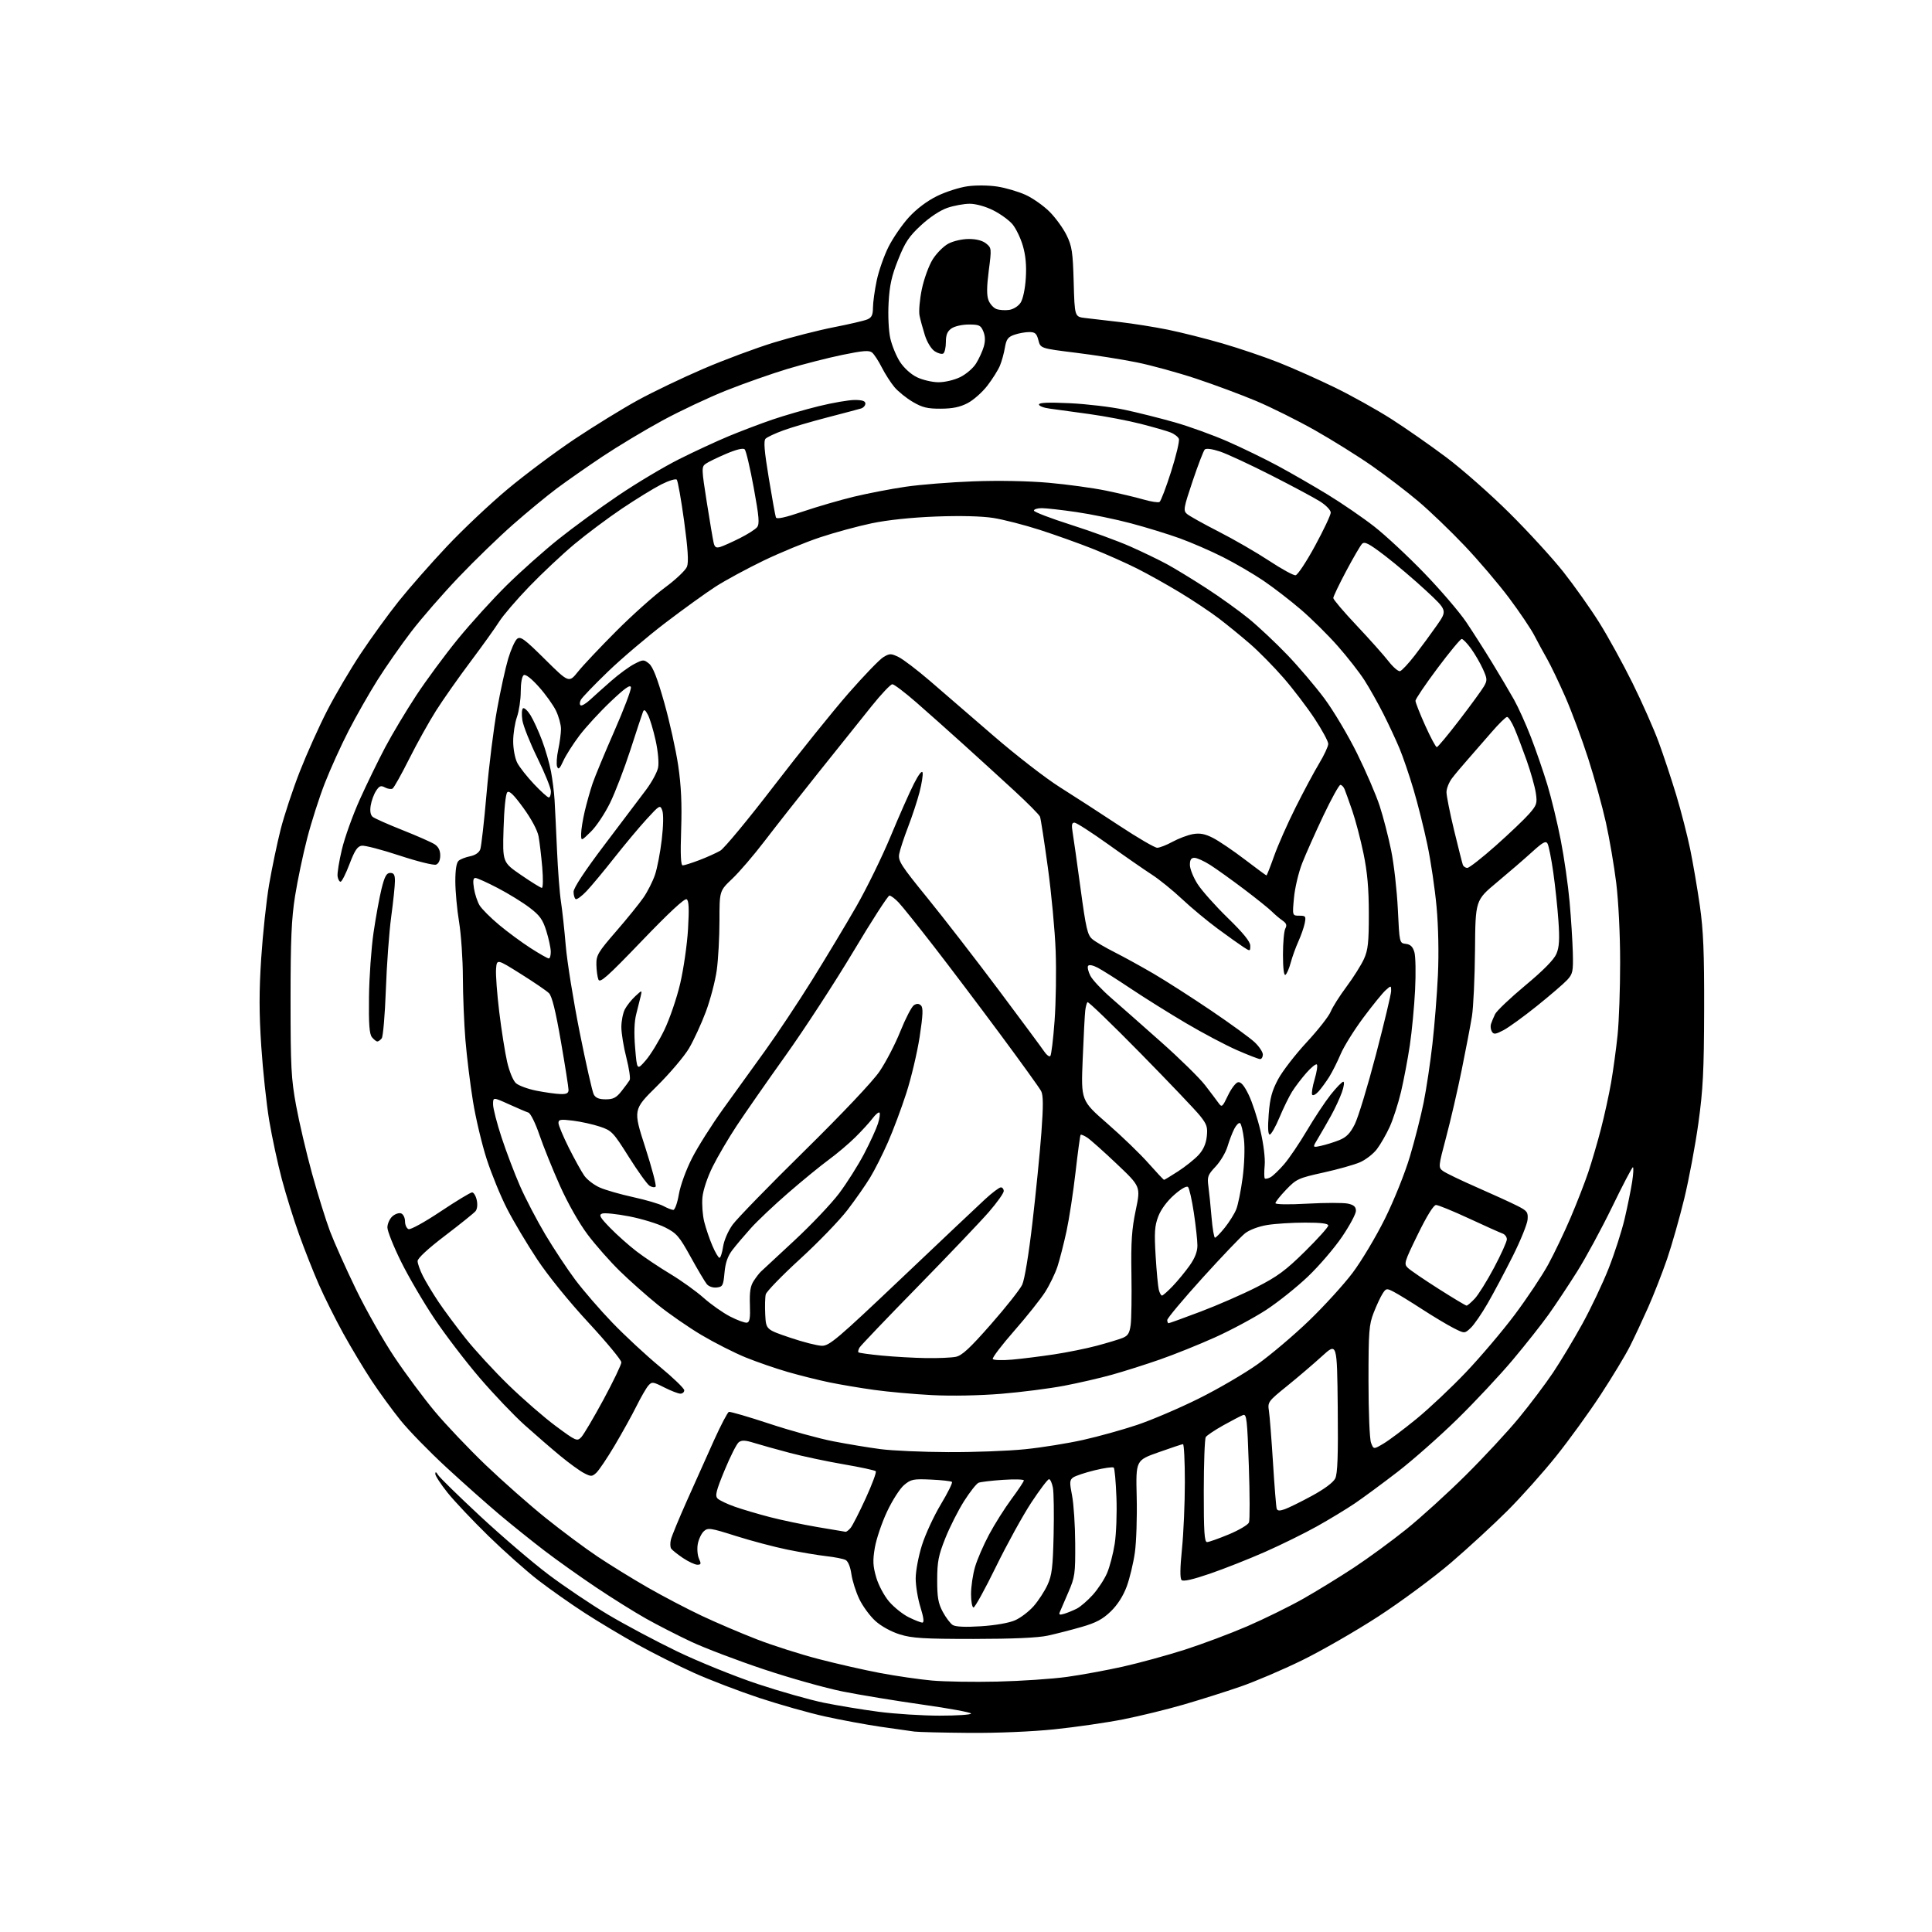 <?xml version="1.0" encoding="UTF-8" standalone="no"?>
<!-- Filename: 4a9b91301e9eed50efc09e4c6e2e1644ad0902120472ce05c09ae44e3563e9d0.svg -->
<!-- Created with https://svgstud.io -->
<svg
  version="1.1"
  xmlns="http://www.w3.org/2000/svg"
  xmlns:xlink="http://www.w3.org/1999/xlink"
  xmlns:svg="http://www.w3.org/2000/svg"
  xmlns:rdf="http://www.w3.org/1999/02/22-rdf-syntax-ns#"
  xmlns:cc="http://creativecommons.org/ns#"
  xmlns:dc="http://purl.org/dc/elements/1.1/"
  viewBox="0 0 768 768"
  width="768"
  height="768"
  role="img"
  aria-labelledby="titleID descID"
>
  <title id="titleID">**1. General Concept:** A bold, Nordic-inspired medal for the winner of a Viking-themed run, combining classic Viking symbols in a modern, vector style.  **2. Technical Specifications:** * **Technique:** 2D vector graphic (for printing/enameling), outer contour for laser cutting. * **Style:** Clean lines, flat color fields, simple cel-shading. * **Instruction for VLM:** Generate the final image in PNG format with a transparent background.  **3. Design Element Description:** * **Outer Contour (fo</title>
  <desc id="descID">AI-generated SVG illustration: **1. General Concept:** A bold, Nordic-inspired medal for the winner of a Viking-themed run, combining classic Viking symbols in a modern, vector style.  **2. Technical Specifications:** * **Technique:** 2D vector graphic (for printing/enameling), outer contour for laser cutting. * **Style:** Clean lines, flat color fields, simple cel-shading. * **Instruction for VLM:** Generate the final image in PNG format with a transparent background.  **3. Design Element Description:** * **Outer Contour (fo, created on https://svgstud.io</desc>

  <rect width="100%" height="100%" fill="white" />


  <path stroke="none" fill="black" fill-rule="evenodd" d="M385.24,688.85C374.93,688.77 365.15,688.53 363.50,688.33C361.85,688.12 355.77,687.26 350.00,686.41C344.23,685.56 334.32,683.73 328.00,682.33C321.68,680.94 309.92,677.62 301.87,674.96C293.83,672.30 282.13,667.81 275.87,665.00C269.62,662.18 259.55,657.13 253.50,653.77C247.45,650.42 238.00,644.77 232.50,641.21C227.00,637.66 218.68,631.80 214.00,628.20C209.32,624.59 200.40,616.66 194.16,610.57C187.93,604.48 180.61,596.74 177.91,593.36C175.21,589.98 173.01,586.61 173.03,585.86C173.05,584.96 173.40,585.09 174.08,586.25C174.64,587.22 182.17,594.58 190.80,602.62C199.44,610.66 211.68,621.13 218.00,625.89C224.32,630.65 234.95,637.80 241.61,641.78C248.28,645.76 260.70,652.37 269.22,656.48C277.75,660.58 292.10,666.39 301.11,669.39C310.12,672.38 322.00,675.75 327.50,676.87C333.00,677.99 342.81,679.61 349.30,680.46C355.79,681.31 366.70,682.00 373.55,682.00C380.40,682.00 386.00,681.63 386.00,681.17C386.00,680.71 377.34,679.11 366.75,677.62C356.16,676.12 341.88,673.77 335.00,672.40C328.12,671.02 313.95,667.04 303.50,663.54C293.05,660.05 280.10,655.12 274.73,652.60C269.36,650.08 261.26,645.93 256.73,643.38C252.20,640.83 243.27,635.25 236.88,630.96C230.49,626.68 221.27,620.12 216.38,616.38C211.50,612.64 203.48,606.21 198.57,602.08C193.66,597.94 184.13,589.48 177.38,583.25C170.64,577.03 162.45,568.63 159.20,564.58C155.94,560.54 150.79,553.46 147.74,548.86C144.70,544.26 139.61,535.77 136.42,530.00C133.24,524.23 128.86,515.45 126.70,510.50C124.53,505.55 121.02,496.65 118.89,490.72C116.75,484.79 113.67,474.89 112.03,468.72C110.39,462.55 108.14,452.10 107.03,445.51C105.93,438.91 104.50,425.61 103.86,415.95C102.98,402.68 102.97,394.08 103.84,380.84C104.47,371.20 105.88,358.07 106.97,351.65C108.07,345.24 110.13,335.38 111.55,329.74C112.98,324.11 116.42,313.71 119.20,306.63C121.98,299.54 126.87,288.67 130.07,282.45C133.26,276.24 139.26,266.06 143.39,259.83C147.53,253.60 154.32,244.22 158.49,239.00C162.66,233.78 171.27,223.98 177.63,217.23C183.98,210.48 194.86,200.22 201.80,194.43C208.73,188.64 220.73,179.68 228.45,174.52C236.18,169.37 247.45,162.43 253.50,159.11C259.55,155.79 271.31,150.16 279.62,146.59C287.94,143.02 300.54,138.33 307.62,136.16C314.71,133.99 325.45,131.25 331.50,130.07C337.55,128.89 343.51,127.50 344.75,126.98C346.51,126.25 347.00,125.23 347.02,122.27C347.03,120.20 347.70,115.35 348.51,111.50C349.32,107.65 351.44,101.60 353.23,98.06C355.02,94.52 358.66,89.25 361.32,86.34C364.33,83.05 368.53,79.88 372.44,77.96C375.89,76.26 381.37,74.50 384.61,74.05C387.94,73.58 393.10,73.64 396.50,74.17C399.80,74.68 404.84,76.17 407.70,77.47C410.55,78.77 414.84,81.79 417.22,84.17C419.60,86.55 422.64,90.75 423.99,93.50C426.13,97.89 426.47,100.18 426.81,112.20C427.19,125.91 427.19,125.91 431.34,126.41C433.63,126.69 439.77,127.40 445.00,128.00C450.23,128.60 458.85,129.97 464.16,131.04C469.48,132.12 479.29,134.59 485.97,136.53C492.64,138.47 502.70,141.88 508.30,144.10C513.91,146.32 523.90,150.77 530.50,153.98C537.10,157.19 547.20,162.82 552.95,166.48C558.69,170.14 568.59,177.05 574.95,181.82C581.30,186.59 592.62,196.57 600.09,204.00C607.57,211.43 617.22,221.97 621.53,227.43C625.84,232.89 632.22,241.89 635.69,247.43C639.17,252.97 645.13,263.80 648.94,271.50C652.75,279.20 657.43,289.77 659.35,295.00C661.27,300.23 664.41,309.68 666.32,316.00C668.23,322.32 670.72,332.00 671.86,337.50C672.99,343.00 674.72,353.12 675.71,360.00C677.12,369.86 677.48,378.63 677.42,401.50C677.36,425.66 676.98,433.17 675.13,446.50C673.91,455.30 671.38,468.80 669.51,476.50C667.64,484.20 664.56,495.00 662.68,500.50C660.79,506.00 657.41,514.63 655.18,519.67C652.94,524.71 649.68,531.68 647.92,535.17C646.17,538.65 640.95,547.29 636.33,554.36C631.70,561.44 623.72,572.46 618.59,578.86C613.47,585.26 604.77,595.00 599.27,600.50C593.77,606.00 583.66,615.31 576.80,621.19C569.94,627.07 556.95,636.68 547.92,642.55C538.89,648.41 525.20,656.28 517.50,660.04C509.80,663.80 498.77,668.50 493.00,670.49C487.23,672.48 477.10,675.68 470.50,677.60C463.90,679.52 453.10,682.16 446.50,683.47C439.90,684.77 427.63,686.55 419.24,687.42C410.21,688.36 396.34,688.94 385.24,688.85zM396.50,668.46C405.85,668.24 418.24,667.40 424.03,666.61C429.82,665.81 439.88,663.96 446.38,662.51C452.88,661.05 463.89,658.04 470.85,655.82C477.81,653.59 489.05,649.38 495.84,646.45C502.62,643.51 512.60,638.61 518.02,635.54C523.43,632.47 532.51,626.90 538.18,623.16C543.86,619.42 553.22,612.56 558.99,607.93C564.76,603.29 575.38,593.65 582.58,586.50C589.79,579.35 599.33,569.07 603.79,563.65C608.24,558.24 614.34,550.14 617.35,545.65C620.35,541.17 625.59,532.46 628.99,526.29C632.39,520.12 637.11,510.18 639.47,504.19C641.83,498.20 644.70,489.30 645.84,484.40C646.98,479.51 648.32,472.91 648.81,469.75C649.30,466.59 649.43,464.00 649.10,464.00C648.77,464.00 645.06,471.09 640.86,479.75C636.65,488.41 630.38,500.00 626.91,505.50C623.45,511.00 618.37,518.65 615.62,522.50C612.88,526.35 606.48,534.45 601.40,540.50C596.33,546.55 586.40,557.16 579.34,564.08C572.28,570.99 561.55,580.47 555.50,585.13C549.45,589.79 541.80,595.43 538.50,597.66C535.20,599.89 528.45,603.98 523.50,606.75C518.55,609.51 509.30,614.07 502.93,616.88C496.57,619.69 486.72,623.58 481.03,625.54C474.15,627.90 470.36,628.76 469.70,628.10C469.03,627.43 469.08,623.30 469.85,615.74C470.48,609.49 471.00,597.55 471.00,589.19C471.00,580.84 470.66,574.03 470.25,574.07C469.84,574.10 465.45,575.56 460.50,577.32C451.50,580.50 451.50,580.50 451.85,595.00C452.05,602.98 451.72,612.94 451.13,617.15C450.53,621.35 449.08,627.43 447.89,630.65C446.50,634.41 444.24,637.95 441.56,640.55C438.34,643.67 435.70,645.08 429.94,646.74C425.85,647.92 419.80,649.47 416.50,650.19C412.52,651.05 402.58,651.49 387.00,651.50C367.23,651.50 362.58,651.22 357.71,649.71C354.29,648.65 350.31,646.47 347.99,644.37C345.83,642.42 342.95,638.50 341.59,635.66C340.23,632.82 338.81,628.35 338.44,625.72C338.03,622.84 337.12,620.61 336.13,620.11C335.23,619.65 331.80,618.97 328.50,618.60C325.20,618.23 318.23,617.06 313.00,616.00C307.77,614.93 298.56,612.49 292.53,610.58C282.43,607.37 281.41,607.22 279.80,608.68C278.83,609.56 277.75,611.82 277.39,613.71C277.04,615.61 277.25,618.24 277.85,619.58C278.79,621.64 278.70,622.00 277.21,622.00C276.25,622.00 273.67,620.80 271.48,619.33C269.29,617.86 267.18,616.17 266.79,615.58C266.40,615.00 266.36,613.39 266.69,612.01C267.02,610.63 269.90,603.65 273.09,596.50C276.27,589.35 281.11,578.57 283.83,572.53C286.56,566.50 289.22,561.43 289.74,561.25C290.27,561.08 297.50,563.19 305.83,565.94C314.15,568.70 325.59,571.85 331.23,572.94C336.88,574.04 345.32,575.44 350.00,576.05C354.68,576.67 366.82,577.20 377.00,577.24C387.18,577.29 400.90,576.77 407.50,576.09C414.10,575.42 424.43,573.76 430.47,572.41C436.50,571.07 446.17,568.38 451.97,566.44C457.76,564.50 468.80,559.79 476.50,555.96C484.20,552.14 494.76,545.97 499.97,542.26C505.17,538.54 514.34,530.78 520.33,525.01C526.32,519.24 534.12,510.69 537.65,506.01C541.18,501.33 546.96,491.65 550.51,484.50C554.14,477.17 558.48,466.38 560.45,459.76C562.38,453.31 564.84,443.63 565.92,438.26C567.00,432.89 568.57,422.43 569.41,415.00C570.26,407.57 571.24,395.20 571.60,387.50C571.99,379.09 571.78,368.31 571.06,360.50C570.41,353.35 568.76,342.22 567.40,335.77C566.05,329.32 563.57,319.45 561.90,313.84C560.24,308.23 557.74,300.91 556.35,297.57C554.96,294.23 552.07,288.03 549.92,283.78C547.77,279.54 544.40,273.53 542.41,270.43C540.43,267.33 535.65,261.21 531.79,256.83C527.92,252.44 521.33,245.92 517.13,242.32C512.93,238.72 506.24,233.56 502.25,230.85C498.26,228.15 491.06,223.94 486.25,221.51C481.44,219.07 473.68,215.70 469.00,214.00C464.32,212.31 455.55,209.61 449.50,208.01C443.45,206.40 433.72,204.40 427.87,203.55C422.03,202.70 415.84,202.00 414.12,202.00C412.40,202.00 411.00,202.44 411.00,202.97C411.00,203.50 417.61,206.04 425.69,208.61C433.77,211.18 444.41,215.07 449.35,217.26C454.29,219.45 460.84,222.62 463.91,224.29C466.99,225.96 473.98,230.23 479.46,233.77C484.93,237.31 492.58,242.80 496.46,245.97C500.33,249.15 507.20,255.60 511.71,260.31C516.23,265.02 522.88,272.84 526.49,277.69C530.09,282.54 535.93,292.35 539.46,299.50C542.99,306.65 547.04,316.05 548.45,320.40C549.87,324.74 551.92,332.69 553.01,338.07C554.11,343.45 555.30,353.94 555.66,361.38C556.31,374.90 556.31,374.90 558.84,375.20C560.67,375.42 561.61,376.33 562.24,378.50C562.73,380.15 562.85,386.90 562.52,393.50C562.19,400.10 561.25,410.00 560.43,415.50C559.61,421.00 558.03,429.32 556.93,434.00C555.82,438.67 553.79,444.95 552.42,447.96C551.05,450.96 548.75,454.95 547.32,456.83C545.89,458.70 542.87,461.04 540.61,462.02C538.35,463.01 531.79,464.85 526.03,466.12C516.14,468.30 515.32,468.68 511.28,472.89C508.92,475.35 507.00,477.77 507.00,478.27C507.00,478.81 512.25,478.89 519.82,478.47C526.87,478.08 534.07,478.08 535.82,478.46C538.20,478.98 539.00,479.71 539.00,481.33C539.01,482.52 536.53,487.16 533.49,491.63C530.46,496.10 524.37,503.21 519.95,507.42C515.53,511.64 508.04,517.63 503.29,520.73C498.54,523.82 489.44,528.71 483.08,531.58C476.71,534.46 466.77,538.45 461.00,540.46C455.23,542.47 446.68,545.18 442.00,546.48C437.32,547.79 428.77,549.76 423.00,550.86C417.23,551.96 405.98,553.40 398.00,554.06C389.40,554.76 378.21,554.98 370.50,554.58C363.35,554.21 352.99,553.28 347.49,552.51C341.98,551.75 333.95,550.39 329.64,549.50C325.33,548.61 317.91,546.75 313.15,545.38C308.39,544.01 300.86,541.40 296.41,539.60C291.96,537.79 284.09,533.80 278.91,530.73C273.74,527.66 265.90,522.24 261.50,518.68C257.10,515.12 250.32,509.11 246.44,505.32C242.55,501.53 236.78,494.99 233.62,490.79C230.20,486.24 225.74,478.38 222.58,471.33C219.67,464.82 216.01,455.74 214.43,451.14C212.84,446.46 210.90,442.55 210.04,442.27C209.19,442.00 205.69,440.49 202.25,438.94C196.00,436.11 196.00,436.11 196.00,439.00C196.00,440.58 197.53,446.52 199.39,452.19C201.26,457.86 204.56,466.55 206.73,471.50C208.90,476.45 213.42,485.11 216.78,490.76C220.15,496.40 225.50,504.50 228.69,508.76C231.88,513.01 238.52,520.70 243.46,525.82C248.40,530.95 256.84,538.78 262.22,543.23C267.60,547.67 272.00,551.92 272.00,552.66C272.00,553.40 271.31,554.00 270.47,554.00C269.62,554.00 266.75,552.89 264.08,551.54C259.53,549.24 259.14,549.19 257.73,550.79C256.90,551.73 254.77,555.42 252.99,559.00C251.21,562.58 247.30,569.62 244.31,574.66C241.32,579.69 238.04,584.56 237.02,585.48C235.34,587.01 234.93,587.01 232.15,585.58C230.48,584.71 226.27,581.67 222.81,578.81C219.34,575.95 212.97,570.44 208.65,566.57C204.33,562.70 196.23,554.21 190.65,547.69C185.07,541.18 176.98,530.59 172.68,524.17C168.37,517.75 162.41,507.56 159.43,501.53C156.44,495.49 154.00,489.37 154.00,487.93C154.00,486.49 154.88,484.51 155.96,483.53C157.04,482.56 158.62,482.02 159.46,482.35C160.31,482.67 161.00,484.09 161.00,485.50C161.00,486.91 161.63,488.31 162.41,488.60C163.19,488.90 168.92,485.74 175.15,481.57C181.39,477.41 187.02,474.00 187.66,474.00C188.31,474.00 189.14,475.37 189.51,477.04C189.91,478.85 189.71,480.65 189.02,481.47C188.39,482.23 182.95,486.60 176.94,491.18C170.20,496.30 166.00,500.19 166.00,501.29C166.00,502.27 166.96,504.97 168.14,507.29C169.32,509.61 172.09,514.20 174.30,517.50C176.51,520.80 181.35,527.33 185.06,532.00C188.76,536.67 196.45,545.03 202.15,550.57C207.85,556.11 216.29,563.45 220.92,566.88C228.99,572.86 229.40,573.04 231.06,571.31C232.01,570.31 235.99,563.58 239.90,556.35C243.80,549.12 247.00,542.46 247.00,541.55C247.00,540.64 241.12,533.54 233.94,525.78C226.20,517.43 217.87,507.15 213.52,500.58C209.48,494.49 204.09,485.45 201.56,480.50C199.02,475.55 195.38,466.67 193.47,460.77C191.56,454.86 189.10,444.51 188.01,437.77C186.91,431.02 185.57,420.10 185.02,413.50C184.48,406.90 184.02,395.65 184.00,388.50C183.98,381.35 183.30,371.45 182.49,366.50C181.67,361.55 181.01,354.29 181.00,350.37C181.00,345.62 181.45,342.87 182.35,342.13C183.09,341.51 185.15,340.72 186.92,340.37C188.94,339.96 190.44,338.92 190.92,337.61C191.33,336.45 192.46,326.50 193.41,315.50C194.36,304.50 196.24,289.43 197.59,282.00C198.93,274.57 200.92,265.52 202.00,261.88C203.09,258.24 204.68,254.68 205.55,253.96C206.90,252.84 208.43,253.95 216.63,262.08C226.15,271.50 226.15,271.50 229.77,267.00C231.75,264.52 238.58,257.28 244.94,250.91C251.30,244.53 260.01,236.74 264.31,233.58C268.60,230.42 272.55,226.68 273.09,225.26C273.79,223.42 273.46,218.22 271.94,207.09C270.76,198.52 269.45,191.13 269.02,190.67C268.59,190.22 265.83,191.07 262.88,192.56C259.93,194.05 252.93,198.36 247.32,202.12C241.71,205.89 233.15,212.28 228.31,216.33C223.46,220.39 215.39,227.97 210.37,233.18C205.34,238.40 199.98,244.65 198.45,247.08C196.92,249.51 191.79,256.68 187.05,263.00C182.30,269.32 176.13,278.10 173.34,282.50C170.55,286.90 165.74,295.53 162.66,301.67C159.58,307.82 156.61,313.12 156.05,313.47C155.50,313.81 154.15,313.61 153.05,313.03C151.41,312.15 150.79,312.38 149.49,314.38C148.62,315.70 147.66,318.32 147.36,320.19C147.00,322.41 147.27,323.98 148.15,324.71C148.89,325.32 154.22,327.69 160.00,329.98C165.78,332.27 171.51,334.80 172.75,335.60C174.26,336.57 175.00,338.03 175.00,340.05C175.00,341.93 174.38,343.30 173.34,343.70C172.43,344.05 165.90,342.43 158.84,340.10C151.78,337.77 145.01,336.00 143.79,336.18C142.08,336.43 140.99,338.06 138.93,343.50C137.47,347.35 135.87,350.50 135.38,350.50C134.90,350.50 134.36,349.53 134.19,348.34C134.02,347.15 134.79,342.34 135.91,337.66C137.02,332.97 140.22,324.05 143.02,317.82C145.83,311.59 150.39,302.23 153.16,297.00C155.93,291.77 161.46,282.55 165.43,276.50C169.41,270.45 176.88,260.32 182.04,254.00C187.21,247.68 195.95,238.05 201.46,232.62C206.98,227.18 216.22,218.95 222.00,214.33C227.78,209.70 238.47,201.89 245.78,196.96C253.08,192.02 263.97,185.52 269.99,182.51C276.00,179.49 284.88,175.38 289.71,173.37C294.54,171.37 302.32,168.41 307.00,166.81C311.68,165.21 320.00,162.80 325.50,161.45C331.00,160.10 337.41,159.00 339.75,159.00C342.77,159.00 344.00,159.41 344.00,160.43C344.00,161.22 343.21,162.10 342.25,162.39C341.29,162.68 335.26,164.28 328.85,165.94C322.44,167.60 314.56,169.92 311.35,171.10C308.13,172.27 304.98,173.75 304.35,174.37C303.49,175.22 303.80,179.10 305.60,190.00C306.91,197.97 308.19,205.03 308.43,205.67C308.74,206.48 312.04,205.77 319.18,203.34C324.85,201.42 333.99,198.76 339.50,197.43C345.00,196.11 354.23,194.33 360.00,193.49C365.78,192.64 377.93,191.67 387.00,191.34C396.95,190.97 408.80,191.19 416.87,191.91C424.23,192.56 434.49,193.97 439.69,195.04C444.88,196.11 451.57,197.69 454.55,198.56C457.53,199.42 460.40,199.87 460.93,199.54C461.45,199.22 463.53,193.78 465.54,187.45C467.55,181.12 468.94,175.27 468.62,174.46C468.31,173.64 466.80,172.48 465.28,171.89C463.75,171.29 458.45,169.77 453.50,168.50C448.55,167.23 439.32,165.47 433.00,164.59C426.68,163.70 419.59,162.73 417.25,162.43C414.91,162.13 413.00,161.39 413.00,160.79C413.00,160.04 416.76,159.88 425.25,160.28C431.99,160.60 441.77,161.76 447.00,162.88C452.23,163.99 461.23,166.25 467.00,167.89C472.77,169.53 482.21,172.95 487.98,175.48C493.74,178.00 502.74,182.38 507.98,185.20C513.21,188.02 522.15,193.17 527.83,196.64C533.50,200.11 541.83,205.82 546.33,209.34C550.82,212.85 559.79,221.21 566.26,227.92C572.73,234.63 580.20,243.35 582.86,247.31C585.52,251.26 590.17,258.55 593.19,263.50C596.21,268.45 600.09,275.00 601.81,278.06C603.53,281.12 606.58,287.87 608.58,293.06C610.59,298.25 613.53,306.77 615.11,312.00C616.70,317.23 619.09,327.12 620.43,334.00C621.78,340.88 623.35,351.90 623.94,358.50C624.53,365.10 625.10,374.19 625.22,378.71C625.41,386.20 625.21,387.14 622.96,389.57C621.61,391.02 616.22,395.66 610.99,399.86C605.76,404.06 599.78,408.40 597.70,409.50C594.54,411.17 593.78,411.27 593.05,410.09C592.58,409.31 592.41,407.97 592.68,407.09C592.96,406.22 593.69,404.44 594.31,403.15C594.94,401.85 600.36,396.70 606.36,391.70C613.55,385.71 617.76,381.43 618.71,379.14C619.82,376.50 620.01,373.40 619.50,366.09C619.14,360.81 618.21,352.09 617.44,346.69C616.67,341.30 615.65,336.20 615.18,335.36C614.49,334.13 613.33,334.76 608.92,338.77C605.94,341.48 599.67,346.89 595.00,350.78C586.50,357.87 586.50,357.87 586.34,377.69C586.24,388.58 585.70,400.43 585.12,404.00C584.54,407.57 582.71,417.14 581.06,425.25C579.42,433.37 576.63,445.41 574.87,452.02C571.75,463.77 571.72,464.08 573.59,465.48C574.64,466.27 580.67,469.18 587.00,471.95C593.33,474.72 600.52,478.01 603.00,479.26C607.08,481.31 607.48,481.82 607.24,484.79C607.10,486.59 604.46,493.11 601.37,499.28C598.28,505.45 593.79,513.90 591.40,518.05C589.01,522.20 585.97,526.62 584.63,527.87C582.21,530.15 582.21,530.15 577.86,527.95C575.46,526.74 569.80,523.35 565.27,520.41C560.75,517.48 555.70,514.38 554.05,513.53C551.20,512.05 550.99,512.09 549.60,514.24C548.79,515.48 547.21,518.88 546.07,521.79C544.20,526.56 544.00,529.20 544.00,548.97C544.00,561.31 544.44,572.03 545.01,573.53C546.02,576.19 546.02,576.19 549.98,573.84C552.16,572.56 558.06,568.12 563.10,564.00C568.13,559.88 576.96,551.57 582.70,545.53C588.45,539.50 597.18,529.21 602.10,522.66C607.01,516.10 613.02,507.09 615.46,502.62C617.89,498.15 621.90,489.76 624.37,483.97C626.84,478.18 629.99,470.08 631.37,465.97C632.75,461.86 635.02,454.12 636.40,448.78C637.79,443.43 639.61,435.10 640.45,430.28C641.28,425.45 642.44,417.00 643.01,411.50C643.58,406.00 644.04,392.95 644.03,382.50C644.03,371.47 643.37,358.26 642.48,351.00C641.63,344.12 639.78,333.32 638.38,327.00C636.98,320.68 633.81,309.20 631.33,301.50C628.85,293.80 624.75,282.77 622.22,277.00C619.68,271.23 616.45,264.48 615.03,262.00C613.61,259.52 611.33,255.33 609.97,252.69C608.61,250.04 604.06,243.29 599.87,237.69C595.67,232.08 587.70,222.73 582.17,216.91C576.64,211.08 568.38,203.15 563.81,199.29C559.24,195.42 550.95,189.09 545.40,185.21C539.84,181.33 529.64,174.96 522.73,171.05C515.81,167.14 505.29,161.90 499.33,159.39C493.37,156.89 482.63,152.89 475.45,150.51C468.28,148.13 457.70,145.23 451.95,144.06C446.20,142.89 435.23,141.15 427.56,140.21C413.62,138.48 413.62,138.48 412.78,135.24C412.09,132.55 411.46,132.00 409.12,132.00C407.57,132.00 404.92,132.48 403.23,133.07C400.68,133.96 400.03,134.84 399.46,138.22C399.08,140.46 398.19,143.69 397.47,145.40C396.76,147.10 394.54,150.64 392.54,153.25C390.54,155.87 387.01,159.00 384.70,160.22C381.65,161.82 378.72,162.44 374.00,162.46C368.68,162.49 366.66,162.00 362.86,159.77C360.30,158.27 357.01,155.62 355.55,153.88C354.09,152.14 351.82,148.61 350.52,146.04C349.22,143.48 347.49,140.82 346.68,140.15C345.51,139.18 343.09,139.37 334.86,141.07C329.16,142.24 319.32,144.76 313.00,146.66C306.68,148.57 295.76,152.41 288.74,155.20C281.72,157.99 270.25,163.39 263.24,167.21C256.23,171.02 245.55,177.44 239.50,181.47C233.45,185.51 225.28,191.22 221.35,194.15C217.41,197.09 209.60,203.53 203.99,208.46C198.37,213.39 188.62,222.84 182.31,229.46C176.00,236.08 167.53,245.80 163.50,251.07C159.47,256.33 153.44,264.96 150.10,270.26C146.77,275.55 141.58,284.65 138.58,290.48C135.58,296.31 131.33,305.67 129.14,311.29C126.94,316.90 123.78,326.76 122.12,333.19C120.45,339.62 118.28,349.97 117.29,356.19C115.86,365.23 115.50,373.52 115.50,397.50C115.50,424.13 115.75,428.85 117.71,439.50C118.92,446.10 121.77,458.25 124.04,466.50C126.32,474.75 129.54,485.10 131.20,489.50C132.87,493.90 137.50,504.25 141.50,512.50C145.50,520.75 152.39,532.90 156.81,539.50C161.23,546.10 168.44,555.81 172.84,561.07C177.23,566.33 186.33,575.91 193.05,582.35C199.78,588.79 210.50,598.26 216.89,603.39C223.27,608.52 232.55,615.43 237.50,618.74C242.45,622.05 251.43,627.59 257.46,631.05C263.49,634.51 273.14,639.56 278.90,642.28C284.66,645.00 294.53,649.21 300.83,651.65C307.14,654.09 318.19,657.62 325.40,659.49C332.60,661.37 343.65,663.88 349.95,665.07C356.25,666.25 365.47,667.59 370.45,668.04C375.43,668.49 387.15,668.68 396.50,668.46zM390.00,646.46C395.64,646.10 401.13,645.14 403.50,644.09C405.70,643.13 409.03,640.59 410.89,638.47C412.76,636.34 415.23,632.55 416.38,630.05C418.15,626.21 418.53,623.11 418.83,610.15C419.02,601.70 418.90,593.26 418.55,591.40C418.20,589.53 417.50,588.00 417.00,588.00C416.50,588.00 413.35,592.16 409.99,597.25C406.64,602.34 400.31,613.81 395.94,622.75C391.57,631.69 387.54,639.00 386.99,639.00C386.45,639.00 386.00,636.61 386.00,633.68C386.00,630.76 386.71,625.92 387.58,622.93C388.45,619.94 390.97,614.12 393.18,610.00C395.38,605.88 399.39,599.52 402.09,595.88C404.79,592.24 407.00,588.91 407.00,588.49C407.00,588.06 403.29,587.96 398.75,588.26C394.21,588.56 389.82,589.08 388.99,589.42C388.16,589.76 385.57,593.04 383.23,596.72C380.90,600.40 377.54,607.03 375.78,611.46C373.06,618.27 372.56,620.80 372.55,628.00C372.53,634.90 372.94,637.29 374.75,640.70C375.98,643.00 377.78,645.38 378.74,645.98C379.88,646.69 383.84,646.86 390.00,646.46zM366.65,645.00C367.42,645.00 367.18,643.05 365.90,638.91C364.85,635.56 364.00,630.41 364.00,627.46C364.00,624.51 365.12,618.56 366.49,614.24C367.85,609.91 371.23,602.61 373.99,598.02C376.75,593.43 378.74,589.41 378.42,589.09C378.10,588.77 374.36,588.35 370.11,588.16C363.04,587.84 362.13,588.02 359.38,590.33C357.73,591.72 354.68,596.48 352.61,600.90C350.53,605.33 348.35,611.78 347.76,615.23C346.89,620.37 346.99,622.50 348.31,627.03C349.22,630.15 351.46,634.34 353.44,636.66C355.38,638.92 358.88,641.72 361.23,642.88C363.58,644.05 366.02,645.00 366.65,645.00zM423.10,641.49C424.42,641.08 426.66,640.16 428.08,639.44C429.49,638.72 432.34,636.26 434.40,633.98C436.45,631.70 439.01,627.81 440.08,625.32C441.14,622.84 442.51,617.59 443.12,613.65C443.73,609.72 444.04,601.45 443.80,595.27C443.57,589.09 443.09,583.75 442.73,583.40C442.38,583.05 438.95,583.53 435.11,584.47C431.27,585.41 427.42,586.70 426.55,587.34C425.18,588.35 425.13,589.28 426.16,594.50C426.81,597.80 427.38,606.35 427.41,613.50C427.48,625.64 427.30,626.93 424.66,633.00C423.11,636.58 421.58,640.11 421.27,640.87C420.83,641.90 421.27,642.05 423.10,641.49zM479.82,613.00C480.55,613.00 484.44,611.62 488.48,609.94C492.52,608.26 496.13,606.12 496.49,605.19C496.85,604.26 496.83,594.14 496.43,582.70C495.80,564.15 495.55,561.96 494.11,562.51C493.23,562.84 489.71,564.68 486.29,566.58C482.88,568.49 479.74,570.60 479.31,571.27C478.89,571.95 478.53,581.61 478.52,592.75C478.50,608.86 478.77,613.00 479.82,613.00zM336.13,608.91C336.47,608.96 337.37,608.27 338.13,607.37C338.88,606.48 341.58,601.19 344.13,595.62C346.68,590.06 348.48,585.20 348.13,584.83C347.78,584.47 342.06,583.23 335.40,582.09C328.75,580.95 319.07,578.90 313.90,577.53C308.73,576.17 302.40,574.39 299.84,573.60C296.24,572.48 294.83,572.42 293.66,573.32C292.82,573.97 290.30,578.97 288.04,584.44C284.65,592.65 284.17,594.60 285.26,595.69C285.98,596.41 289.07,597.88 292.12,598.95C295.17,600.02 301.45,601.88 306.08,603.08C310.71,604.28 319.23,606.06 325.00,607.04C330.77,608.02 335.78,608.86 336.13,608.91zM510.70,599.94C512.24,599.40 517.10,597.01 521.50,594.62C526.42,591.95 529.99,589.30 530.77,587.72C531.71,585.81 531.97,578.63 531.77,559.40C531.50,533.64 531.50,533.64 525.50,539.12C522.20,542.13 515.98,547.44 511.68,550.92C504.07,557.07 503.88,557.33 504.42,560.87C504.73,562.87 505.45,572.15 506.04,581.50C506.62,590.85 507.28,599.05 507.50,599.71C507.80,600.60 508.66,600.66 510.70,599.94zM402.34,540.47C406.28,540.12 413.77,539.18 419.00,538.39C424.23,537.60 431.88,536.05 436.00,534.95C440.12,533.85 444.72,532.46 446.20,531.87C448.37,531.01 449.02,529.97 449.46,526.65C449.77,524.37 449.90,515.30 449.76,506.50C449.55,493.67 449.89,488.63 451.47,481.10C453.44,471.69 453.44,471.69 443.97,462.71C438.76,457.77 433.47,453.05 432.22,452.23C430.96,451.40 429.77,450.90 429.56,451.11C429.36,451.33 428.45,458.02 427.54,466.00C426.63,473.98 425.01,484.55 423.94,489.50C422.86,494.45 421.25,500.75 420.35,503.50C419.44,506.25 417.24,510.80 415.45,513.61C413.67,516.42 408.13,523.36 403.16,529.04C398.18,534.72 394.35,539.76 394.64,540.23C394.94,540.71 398.40,540.82 402.34,540.47zM368.12,539.86C372.87,539.94 378.18,539.71 379.93,539.36C382.40,538.87 385.52,535.98 393.91,526.42C399.86,519.65 405.44,512.59 406.33,510.72C407.28,508.72 408.95,498.61 410.42,485.92C411.79,474.14 413.39,458.07 413.97,450.21C414.76,439.50 414.73,435.36 413.86,433.71C413.22,432.49 405.91,422.33 397.60,411.13C389.30,399.93 377.40,384.18 371.16,376.13C364.92,368.08 358.65,360.26 357.22,358.75C355.79,357.24 354.15,356.00 353.56,356.01C352.98,356.01 346.52,366.02 339.21,378.26C331.89,390.49 319.81,409.05 312.35,419.50C304.89,429.95 296.12,442.55 292.85,447.50C289.58,452.45 285.29,459.76 283.31,463.74C281.21,467.96 279.51,473.05 279.23,475.96C278.97,478.71 279.29,483.09 279.95,485.71C280.61,488.33 282.07,492.62 283.20,495.24C284.32,497.86 285.59,500.00 286.01,500.00C286.43,500.00 287.07,498.01 287.44,495.58C287.81,493.07 289.44,489.30 291.23,486.83C292.95,484.45 305.76,471.28 319.70,457.57C334.78,442.73 346.89,429.93 349.61,425.94C352.12,422.26 355.87,415.06 357.92,409.93C359.98,404.81 362.40,400.15 363.30,399.58C364.46,398.85 365.29,398.89 366.12,399.72C367.02,400.62 366.89,403.54 365.57,412.20C364.61,418.41 362.24,428.45 360.29,434.50C358.34,440.55 355.04,449.36 352.96,454.08C350.88,458.81 347.71,465.11 345.90,468.08C344.10,471.06 340.03,476.88 336.87,481.00C333.71,485.12 325.23,493.90 318.02,500.49C310.81,507.09 304.68,513.41 304.40,514.53C304.12,515.66 304.03,519.26 304.19,522.54C304.50,528.50 304.50,528.50 314.00,531.72C319.23,533.50 324.97,534.96 326.77,534.97C329.68,535.00 333.05,532.14 358.27,508.20C373.80,493.45 388.80,479.28 391.60,476.70C394.41,474.11 397.22,472.00 397.85,472.00C398.48,472.00 399.00,472.66 399.00,473.47C399.00,474.29 396.36,478.00 393.14,481.72C389.91,485.45 377.20,498.79 364.89,511.38C352.57,523.96 342.12,534.90 341.66,535.70C341.20,536.50 341.01,537.35 341.25,537.58C341.49,537.82 345.69,538.40 350.59,538.87C355.49,539.34 363.38,539.79 368.12,539.86zM296.93,525.78C298.02,525.56 298.29,523.93 298.10,518.68C297.92,513.56 298.29,511.20 299.61,509.18C300.58,507.71 301.85,506.05 302.45,505.50C303.04,504.95 309.03,499.39 315.75,493.15C322.47,486.91 330.49,478.46 333.56,474.38C336.63,470.30 341.08,463.26 343.46,458.73C345.84,454.20 348.32,448.78 348.99,446.68C349.66,444.58 349.94,442.60 349.61,442.28C349.29,441.96 348.04,443.00 346.83,444.60C345.63,446.19 342.54,449.57 339.97,452.10C337.41,454.64 332.65,458.66 329.40,461.04C326.16,463.42 318.95,469.31 313.39,474.14C307.82,478.96 301.12,485.29 298.50,488.20C295.88,491.12 292.55,495.04 291.12,496.92C289.27,499.34 288.35,501.98 288.00,505.92C287.54,511.02 287.28,511.53 284.91,511.80C283.43,511.97 281.75,511.41 280.97,510.47C280.23,509.57 277.34,504.71 274.56,499.67C270.00,491.41 268.99,490.24 264.37,487.90C261.55,486.47 255.15,484.50 250.15,483.53C245.15,482.56 240.29,482.06 239.35,482.42C237.94,482.96 238.48,483.93 242.57,488.13C245.28,490.91 249.97,495.08 253.00,497.41C256.02,499.73 262.08,503.79 266.46,506.42C270.83,509.05 276.79,513.33 279.70,515.92C282.61,518.51 287.35,521.85 290.24,523.34C293.13,524.83 296.14,525.93 296.93,525.78zM464.53,526.00C464.83,526.00 470.56,523.92 477.28,521.38C484.00,518.84 494.00,514.47 499.50,511.67C507.78,507.46 511.09,505.02 518.75,497.46C523.84,492.44 528.00,487.81 528.00,487.17C528.00,486.36 525.14,486.00 518.75,486.01C513.66,486.01 506.90,486.44 503.72,486.96C500.35,487.51 496.69,488.88 494.94,490.25C493.30,491.54 485.66,499.54 477.97,508.03C470.29,516.52 464.00,524.04 464.00,524.73C464.00,525.43 464.24,526.00 464.53,526.00zM582.99,519.00C583.34,519.00 584.79,517.76 586.22,516.25C587.65,514.74 591.11,509.19 593.91,503.92C596.71,498.65 599.00,493.57 599.00,492.64C599.00,491.70 598.21,490.66 597.25,490.33C596.29,490.00 590.30,487.31 583.94,484.36C577.58,481.41 571.69,479.00 570.84,479.00C569.88,479.00 567.20,483.32 563.61,490.67C558.15,501.86 557.98,502.42 559.70,504.05C560.69,504.98 566.19,508.73 571.92,512.37C577.66,516.02 582.63,519.00 582.99,519.00zM461.91,515.00C462.28,515.00 464.20,513.31 466.17,511.25C468.14,509.19 471.16,505.52 472.88,503.10C474.99,500.13 476.00,497.53 475.99,495.10C475.99,493.12 475.35,487.29 474.58,482.14C473.81,476.99 472.76,472.36 472.26,471.86C471.71,471.31 469.53,472.54 466.75,474.99C463.93,477.47 461.48,480.78 460.43,483.55C458.99,487.31 458.82,489.92 459.38,499.23C459.75,505.36 460.32,511.42 460.64,512.69C460.96,513.96 461.53,515.00 461.91,515.00zM482.98,492.00C483.36,492.00 485.12,490.20 486.89,487.99C488.66,485.78 490.70,482.52 491.42,480.74C492.14,478.96 493.28,473.32 493.96,468.21C494.66,462.93 494.89,456.35 494.50,452.96C494.11,449.68 493.42,446.76 492.94,446.47C492.47,446.17 491.44,447.19 490.65,448.72C489.86,450.25 488.64,453.43 487.94,455.79C487.24,458.15 485.11,461.72 483.22,463.73C480.11,467.03 479.84,467.78 480.36,471.61C480.68,473.94 481.24,479.48 481.61,483.92C481.98,488.36 482.60,492.00 482.98,492.00zM267.64,480.96C268.27,480.98 269.27,478.20 269.86,474.75C270.48,471.18 272.72,465.03 275.09,460.39C277.36,455.92 282.91,447.15 287.41,440.89C291.92,434.62 299.44,424.18 304.14,417.68C308.83,411.18 317.21,398.58 322.76,389.68C328.30,380.78 336.23,367.59 340.37,360.38C344.51,353.16 350.68,340.56 354.07,332.38C357.47,324.19 361.63,314.80 363.32,311.50C365.20,307.81 366.52,306.13 366.75,307.15C366.95,308.05 366.39,311.55 365.52,314.92C364.65,318.29 362.60,324.51 360.97,328.74C359.34,332.97 357.76,337.79 357.45,339.46C356.95,342.19 358.11,344.00 368.68,356.98C375.16,364.95 387.89,381.40 396.98,393.53C406.07,405.67 414.24,416.71 415.14,418.05C416.04,419.40 417.11,420.18 417.51,419.80C417.91,419.41 418.68,413.11 419.21,405.80C419.75,398.48 419.94,385.98 419.64,378.00C419.35,370.02 417.95,355.08 416.53,344.78C415.12,334.48 413.72,325.42 413.42,324.65C413.12,323.87 408.52,319.22 403.19,314.32C397.86,309.41 388.77,301.13 383.00,295.91C377.23,290.69 368.78,283.18 364.24,279.21C359.70,275.25 355.42,272.00 354.72,272.00C354.02,272.00 350.30,275.94 346.44,280.75C342.59,285.56 333.13,297.38 325.43,307.00C317.74,316.62 308.00,329.01 303.79,334.52C299.59,340.02 293.86,346.69 291.07,349.33C286.00,354.14 286.00,354.14 286.00,366.00C286.00,372.52 285.51,381.38 284.92,385.68C284.32,389.98 282.37,397.40 280.59,402.18C278.80,406.95 275.80,413.47 273.92,416.68C272.04,419.88 266.26,426.69 261.08,431.81C251.66,441.12 251.66,441.12 256.49,456.07C259.14,464.29 261.00,471.34 260.61,471.72C260.22,472.11 259.14,471.95 258.20,471.36C257.27,470.77 253.56,465.61 249.96,459.89C243.76,450.04 243.16,449.41 238.46,447.85C235.73,446.94 230.91,445.87 227.75,445.48C222.80,444.87 222.00,445.00 222.00,446.41C222.00,447.31 223.86,451.75 226.12,456.27C228.39,460.80 231.16,465.79 232.28,467.38C233.40,468.96 236.16,471.07 238.41,472.06C240.66,473.06 246.65,474.78 251.71,475.88C256.78,476.99 262.17,478.57 263.71,479.41C265.24,480.24 267.01,480.94 267.64,480.96zM462.73,469.00C462.93,469.00 465.44,467.48 468.30,465.63C471.16,463.78 474.79,460.88 476.36,459.21C478.31,457.13 479.38,454.76 479.71,451.83C480.13,448.09 479.76,446.96 477.06,443.57C475.34,441.40 464.69,430.22 453.39,418.72C442.10,407.22 432.60,398.06 432.29,398.37C431.99,398.68 431.58,400.19 431.40,401.72C431.21,403.25 430.76,411.93 430.39,421.00C429.71,437.50 429.71,437.50 440.19,446.64C445.96,451.66 453.30,458.75 456.51,462.39C459.73,466.02 462.52,469.00 462.73,469.00zM505.04,467.98C506.02,467.45 508.47,465.11 510.49,462.76C512.50,460.42 516.56,454.42 519.50,449.44C522.44,444.46 526.69,438.04 528.94,435.19C531.20,432.34 533.47,430.00 533.98,430.00C534.49,430.00 534.25,431.87 533.44,434.16C532.63,436.45 530.71,440.61 529.16,443.41C527.61,446.21 525.29,450.24 524.01,452.37C521.67,456.23 521.67,456.23 525.08,455.49C526.96,455.09 530.21,454.08 532.30,453.25C535.19,452.10 536.68,450.59 538.54,446.92C539.89,444.26 543.69,431.75 546.99,419.11C550.30,406.46 553.00,395.12 553.00,393.91C553.00,391.71 552.98,391.71 550.85,393.60C549.66,394.64 545.67,399.55 541.98,404.50C538.29,409.45 534.22,415.98 532.94,419.00C531.66,422.03 529.63,426.07 528.43,428.00C527.22,429.93 525.32,432.53 524.21,433.80C523.09,435.06 521.92,435.68 521.61,435.17C521.29,434.66 521.73,431.90 522.59,429.02C523.44,426.15 523.84,423.51 523.47,423.15C523.10,422.79 521.22,424.30 519.29,426.50C517.36,428.70 514.79,432.07 513.59,434.00C512.39,435.93 510.14,440.54 508.59,444.25C507.04,447.96 505.31,451.00 504.74,451.00C504.06,451.00 503.92,448.23 504.33,442.94C504.81,436.61 505.61,433.63 508.05,429.05C509.76,425.85 514.86,419.24 519.38,414.36C523.91,409.49 528.21,404.01 528.95,402.19C529.69,400.36 532.54,395.86 535.28,392.19C538.02,388.51 541.13,383.56 542.20,381.20C543.82,377.60 544.14,374.62 544.13,363.17C544.12,353.11 543.55,346.71 542.00,339.22C540.83,333.59 538.83,325.95 537.54,322.24C536.26,318.54 534.89,314.71 534.50,313.75C534.11,312.79 533.35,312.00 532.82,312.00C532.30,312.00 529.25,317.51 526.05,324.25C522.86,330.99 519.07,339.48 517.64,343.12C516.21,346.77 514.74,352.95 514.38,356.87C513.71,364.00 513.71,364.00 516.48,364.00C519.02,364.00 519.20,364.24 518.65,367.00C518.32,368.65 517.18,371.91 516.12,374.25C515.06,376.59 513.69,380.39 513.07,382.71C512.45,385.02 511.51,387.19 510.97,387.52C510.37,387.89 510.00,384.83 510.00,379.49C510.00,374.75 510.42,370.08 510.94,369.11C511.65,367.78 511.37,367.01 509.81,365.93C508.67,365.14 506.78,363.54 505.62,362.38C504.45,361.21 499.45,357.19 494.50,353.45C489.55,349.71 483.50,345.38 481.05,343.82C478.61,342.27 475.80,341.00 474.80,341.00C473.49,341.00 473.00,341.77 473.00,343.80C473.00,345.35 474.35,348.74 476.01,351.35C477.66,353.96 483.06,360.03 488.01,364.85C494.22,370.89 497.00,374.32 497.00,375.92C497.00,378.21 496.97,378.21 494.25,376.45C492.74,375.47 488.14,372.19 484.03,369.16C479.92,366.13 473.54,360.83 469.86,357.37C466.18,353.91 460.77,349.53 457.83,347.64C454.90,345.75 447.10,340.34 440.50,335.61C433.90,330.89 427.88,327.02 427.12,327.01C426.08,327.00 425.89,327.92 426.37,330.75C426.72,332.81 428.13,342.82 429.51,353.00C431.71,369.25 432.29,371.73 434.26,373.36C435.49,374.39 439.51,376.74 443.19,378.59C446.86,380.45 453.84,384.29 458.69,387.13C463.53,389.97 473.80,396.55 481.50,401.76C489.20,406.97 496.96,412.62 498.75,414.31C500.54,416.01 502.00,418.20 502.00,419.20C502.00,420.19 501.51,421.00 500.91,421.00C500.31,421.00 496.15,419.39 491.66,417.42C487.17,415.45 478.10,410.65 471.50,406.75C464.90,402.86 455.00,396.67 449.50,392.99C444.00,389.31 438.06,385.56 436.31,384.65C434.39,383.66 432.88,383.39 432.52,383.97C432.19,384.51 432.61,386.27 433.44,387.89C434.28,389.52 437.99,393.47 441.67,396.67C445.35,399.88 454.37,407.83 461.69,414.34C469.02,420.85 476.81,428.50 479.01,431.34C481.20,434.18 483.62,437.38 484.38,438.45C485.69,440.29 485.91,440.12 488.14,435.45C489.44,432.73 491.24,430.36 492.15,430.20C493.29,429.99 494.60,431.54 496.37,435.20C497.79,438.11 499.89,444.55 501.05,449.50C502.29,454.81 502.98,460.44 502.73,463.23C502.49,465.83 502.51,468.18 502.78,468.45C503.05,468.71 504.06,468.50 505.04,467.98zM240.79,437.00C243.78,437.00 244.99,436.37 247.06,433.75C248.47,431.96 249.93,429.99 250.30,429.36C250.67,428.74 250.08,424.73 248.99,420.45C247.89,416.18 247.00,410.70 247.00,408.29C247.00,405.88 247.63,402.69 248.40,401.20C249.18,399.72 251.04,397.38 252.54,396.00C255.27,393.50 255.27,393.50 254.69,396.00C254.37,397.38 253.57,400.57 252.92,403.09C252.13,406.16 251.98,410.64 252.48,416.59C253.22,425.50 253.22,425.50 256.70,421.50C258.61,419.30 261.91,413.90 264.05,409.50C266.18,405.10 269.03,396.77 270.38,391.00C271.73,385.23 273.14,375.49 273.50,369.36C273.98,361.13 273.84,358.02 272.95,357.47C272.17,356.99 265.85,362.86 255.18,373.98C241.37,388.36 238.49,390.92 237.87,389.37C237.47,388.34 237.11,385.66 237.07,383.42C237.01,379.72 237.73,378.50 244.93,370.21C249.29,365.18 254.18,359.14 255.80,356.78C257.43,354.43 259.48,350.36 260.37,347.74C261.26,345.12 262.47,338.82 263.06,333.74C263.71,328.22 263.79,323.55 263.26,322.15C262.41,319.88 262.21,319.99 257.02,325.65C254.08,328.87 248.30,335.77 244.18,341.00C240.06,346.23 235.12,352.17 233.19,354.21C231.26,356.25 229.30,357.68 228.84,357.40C228.38,357.11 228.00,355.80 228.00,354.49C228.00,352.97 232.50,346.14 240.25,335.90C246.99,326.99 254.40,317.18 256.72,314.10C259.05,311.02 261.24,306.99 261.60,305.14C261.98,303.20 261.57,298.63 260.62,294.31C259.71,290.20 258.34,285.63 257.56,284.17C256.50,282.14 256.01,281.86 255.58,283.00C255.26,283.82 253.03,290.57 250.63,298.00C248.22,305.43 244.57,314.95 242.51,319.16C240.45,323.38 237.02,328.53 234.88,330.61C231.00,334.41 231.00,334.41 231.01,331.45C231.02,329.83 231.67,325.79 232.45,322.47C233.23,319.16 234.63,314.21 235.55,311.47C236.48,308.74 240.36,299.38 244.18,290.68C248.00,281.98 250.98,274.12 250.80,273.20C250.57,272.00 248.37,273.55 242.70,278.94C238.42,283.00 232.85,289.07 230.32,292.41C227.79,295.76 224.91,300.29 223.92,302.48C222.53,305.55 221.97,306.08 221.47,304.77C221.11,303.84 221.31,300.79 221.91,297.99C222.51,295.19 223.00,291.49 223.00,289.77C223.00,288.04 222.10,284.78 221.01,282.51C219.91,280.25 216.85,275.98 214.20,273.02C211.21,269.69 208.93,267.92 208.19,268.38C207.49,268.81 207.00,271.51 207.00,274.93C207.00,278.13 206.32,282.66 205.50,285.00C204.68,287.34 204.00,291.69 204.00,294.68C204.00,297.73 204.71,301.47 205.62,303.24C206.52,304.97 209.51,308.77 212.27,311.69C215.03,314.61 217.67,317.00 218.15,317.00C218.62,317.00 219.00,315.93 219.00,314.62C219.00,313.32 216.60,307.36 213.66,301.37C210.72,295.39 208.02,288.61 207.65,286.31C207.29,284.01 207.41,281.87 207.91,281.55C208.42,281.24 209.76,282.50 210.90,284.34C212.04,286.19 214.10,290.68 215.47,294.32C216.84,297.97 218.45,303.55 219.04,306.73C219.63,309.90 220.27,314.98 220.45,318.00C220.63,321.02 221.07,330.02 221.42,338.00C221.77,345.98 222.48,355.20 223.00,358.50C223.51,361.80 224.37,369.68 224.90,376.00C225.44,382.32 227.92,397.76 230.42,410.29C232.93,422.83 235.45,433.96 236.02,435.04C236.77,436.45 238.12,437.00 240.79,437.00zM222.75,434.90C225.22,434.98 226.00,434.58 226.00,433.25C226.00,432.29 224.64,423.63 222.97,414.00C220.87,401.84 219.42,395.98 218.22,394.80C217.28,393.86 212.22,390.41 207.00,387.14C197.50,381.17 197.50,381.17 197.19,385.22C197.01,387.44 197.59,395.13 198.46,402.29C199.33,409.46 200.74,418.35 201.58,422.06C202.46,425.91 203.96,429.55 205.08,430.57C206.16,431.55 209.85,432.90 213.27,433.58C216.70,434.25 220.96,434.85 222.75,434.90zM150.00,414.00C149.58,414.00 148.63,413.25 147.87,412.33C146.83,411.06 146.54,407.20 146.68,396.30C146.77,388.40 147.59,376.89 148.49,370.72C149.39,364.55 150.83,356.69 151.68,353.25C152.90,348.36 153.65,347.00 155.12,347.00C156.58,347.00 157.00,347.73 156.99,350.25C156.99,352.04 156.32,358.45 155.50,364.50C154.69,370.55 153.73,383.60 153.38,393.50C153.02,403.40 152.28,412.06 151.74,412.75C151.20,413.44 150.42,414.00 150.00,414.00zM218.16,381.00C218.62,381.00 218.97,379.76 218.94,378.25C218.91,376.74 218.10,373.03 217.16,370.02C215.75,365.52 214.55,363.86 210.47,360.77C207.74,358.69 202.06,355.19 197.85,353.00C193.64,350.80 189.64,349.00 188.97,349.00C188.09,349.00 187.93,350.18 188.41,353.16C188.78,355.45 189.78,358.48 190.65,359.91C191.52,361.33 194.99,364.81 198.37,367.63C201.74,370.45 207.38,374.61 210.91,376.88C214.43,379.14 217.69,381.00 218.16,381.00zM215.38,352.95C215.87,352.98 215.94,349.37 215.55,344.75C215.15,340.21 214.50,334.69 214.09,332.47C213.63,330.02 211.25,325.57 208.04,321.15C204.21,315.88 202.44,314.16 201.65,314.95C201.01,315.59 200.39,321.62 200.17,329.41C199.77,342.78 199.77,342.78 207.14,347.84C211.19,350.62 214.90,352.92 215.38,352.95zM503.44,348.00C503.60,348.00 504.98,344.51 506.49,340.25C508.00,335.99 511.84,327.31 515.02,320.97C518.19,314.63 522.41,306.76 524.39,303.47C526.37,300.19 528.00,296.69 528.00,295.70C528.00,294.71 525.57,290.21 522.60,285.70C519.62,281.19 514.07,273.90 510.25,269.50C506.43,265.10 500.43,259.00 496.91,255.95C493.38,252.89 487.79,248.33 484.48,245.81C481.17,243.29 474.26,238.69 469.13,235.58C464.00,232.47 456.26,228.14 451.93,225.97C447.60,223.79 439.66,220.26 434.28,218.12C428.90,215.99 419.48,212.62 413.34,210.64C407.20,208.66 398.88,206.53 394.84,205.89C390.22,205.17 381.76,204.96 372.00,205.33C362.29,205.70 352.77,206.71 346.50,208.02C341.00,209.17 331.77,211.68 326.00,213.60C320.23,215.51 310.10,219.69 303.50,222.87C296.90,226.06 288.35,230.69 284.49,233.17C280.64,235.65 271.64,242.14 264.49,247.59C257.35,253.04 247.07,261.77 241.66,266.99C236.24,272.21 231.40,277.25 230.90,278.18C230.40,279.12 230.36,280.11 230.82,280.39C231.27,280.66 232.93,279.69 234.52,278.22C236.10,276.75 239.90,273.36 242.95,270.68C246.00,268.00 250.15,264.96 252.17,263.93C255.67,262.13 255.93,262.12 258.00,263.80C259.53,265.04 261.30,269.57 264.05,279.31C266.19,286.88 268.68,298.12 269.59,304.28C270.78,312.34 271.11,319.51 270.77,329.75C270.43,339.77 270.62,344.00 271.40,344.00C272.00,344.00 274.97,343.06 278.00,341.91C281.02,340.76 284.77,339.07 286.33,338.16C287.89,337.25 297.45,325.70 307.58,312.50C317.72,299.30 331.07,282.71 337.25,275.63C343.44,268.56 349.72,262.05 351.21,261.18C353.68,259.72 354.19,259.73 357.21,261.19C359.02,262.07 364.61,266.33 369.64,270.65C374.66,274.97 386.05,284.80 394.94,292.50C403.84,300.20 415.70,309.39 421.31,312.92C426.91,316.45 437.52,323.31 444.87,328.17C452.23,333.03 459.04,337.00 460.00,337.00C460.96,337.00 463.72,335.93 466.12,334.61C468.53,333.30 472.17,331.93 474.21,331.57C477.00,331.09 479.00,331.47 482.18,333.09C484.53,334.29 490.20,338.13 494.79,341.63C499.38,345.13 503.27,348.00 503.44,348.00zM583.29,345.00C584.03,345.00 589.11,341.03 594.57,336.18C600.03,331.33 606.00,325.64 607.84,323.54C610.91,320.03 611.13,319.35 610.51,315.20C610.13,312.71 608.52,306.97 606.92,302.43C605.32,297.90 603.12,292.12 602.04,289.60C600.96,287.07 599.63,285.00 599.09,285.00C598.56,285.00 595.73,287.78 592.81,291.18C589.89,294.57 585.67,299.41 583.44,301.93C581.21,304.44 578.39,307.80 577.19,309.38C575.99,310.97 575.00,313.46 575.00,314.91C575.00,316.36 576.36,323.16 578.02,330.03C579.68,336.89 581.24,343.06 581.49,343.75C581.73,344.44 582.55,345.00 583.29,345.00zM571.15,297.00C571.55,297.00 575.58,292.16 580.11,286.25C584.65,280.34 589.04,274.31 589.88,272.86C591.27,270.46 591.24,269.86 589.48,265.96C588.42,263.61 586.30,259.96 584.77,257.84C583.24,255.73 581.57,254.00 581.05,254.00C580.54,254.00 576.19,259.25 571.39,265.67C566.59,272.09 562.67,277.90 562.67,278.57C562.67,279.24 564.41,283.67 566.54,288.40C568.67,293.13 570.74,297.00 571.15,297.00zM556.52,266.80C557.22,266.63 559.87,263.80 562.42,260.50C564.97,257.20 568.91,251.83 571.19,248.57C575.32,242.64 575.32,242.64 566.91,234.82C562.28,230.52 554.94,224.28 550.59,220.95C544.14,216.02 542.44,215.14 541.42,216.20C540.74,216.91 537.89,221.81 535.09,227.08C532.29,232.35 530.00,237.15 530.00,237.73C530.00,238.32 534.18,243.24 539.29,248.65C544.39,254.07 550.07,260.43 551.91,262.80C553.74,265.16 555.82,266.96 556.52,266.80zM515.00,228.68C515.83,228.58 519.31,223.32 522.74,217.00C526.18,210.67 528.99,204.72 528.99,203.76C529.00,202.80 527.10,200.83 524.75,199.34C522.41,197.87 513.65,193.17 505.28,188.92C496.90,184.66 487.75,180.41 484.94,179.48C481.86,178.46 479.46,178.14 478.91,178.69C478.41,179.19 476.24,184.84 474.09,191.23C470.48,201.97 470.31,202.97 471.84,204.30C472.75,205.09 478.45,208.27 484.50,211.36C490.55,214.45 499.55,219.66 504.50,222.92C509.45,226.19 514.17,228.78 515.00,228.68zM286.37,217.40C287.54,217.04 291.00,215.48 294.06,213.95C297.12,212.42 300.20,210.46 300.92,209.60C301.99,208.31 301.76,205.58 299.61,193.82C298.17,186.00 296.57,179.17 296.03,178.63C295.42,178.02 292.76,178.65 288.62,180.41C285.08,181.92 281.41,183.71 280.46,184.40C278.85,185.58 278.88,186.48 280.95,199.58C282.16,207.24 283.39,214.53 283.69,215.78C284.12,217.57 284.69,217.92 286.37,217.40zM372.93,151.95C375.47,151.98 379.20,151.11 381.65,149.93C384.03,148.77 386.85,146.36 388.02,144.46C389.18,142.60 390.55,139.59 391.07,137.79C391.71,135.56 391.66,133.62 390.89,131.75C389.88,129.31 389.24,129.00 385.10,129.00C382.51,129.00 379.46,129.69 378.22,130.56C376.57,131.71 376.00,133.12 376.00,136.00C376.00,138.13 375.53,140.17 374.96,140.53C374.38,140.88 372.85,140.48 371.55,139.62C370.20,138.74 368.53,136.03 367.66,133.29C366.83,130.65 365.86,127.11 365.52,125.40C365.19,123.70 365.60,118.99 366.45,114.93C367.29,110.88 369.23,105.57 370.74,103.14C372.26,100.70 375.07,97.88 376.98,96.86C378.94,95.81 382.51,95.00 385.12,95.00C388.12,95.00 390.57,95.64 392.00,96.80C394.17,98.55 394.19,98.82 393.05,107.58C392.23,113.92 392.19,117.38 392.93,119.31C393.50,120.82 394.93,122.41 396.09,122.84C397.26,123.27 399.54,123.43 401.16,123.19C402.85,122.94 404.80,121.71 405.71,120.32C406.64,118.89 407.50,114.86 407.77,110.61C408.09,105.62 407.73,101.58 406.61,97.74C405.72,94.65 403.85,90.79 402.47,89.14C401.08,87.50 397.63,85.00 394.78,83.58C391.73,82.06 387.91,81.00 385.48,81.00C383.21,81.00 379.22,81.73 376.61,82.62C373.73,83.60 369.59,86.34 366.11,89.56C361.33,93.98 359.79,96.29 357.04,103.19C354.43,109.70 353.61,113.42 353.23,120.39C352.95,125.46 353.24,131.52 353.91,134.50C354.56,137.37 356.29,141.58 357.76,143.85C359.33,146.27 362.11,148.80 364.47,149.94C366.69,151.02 370.50,151.92 372.93,151.95z" />

</svg>
